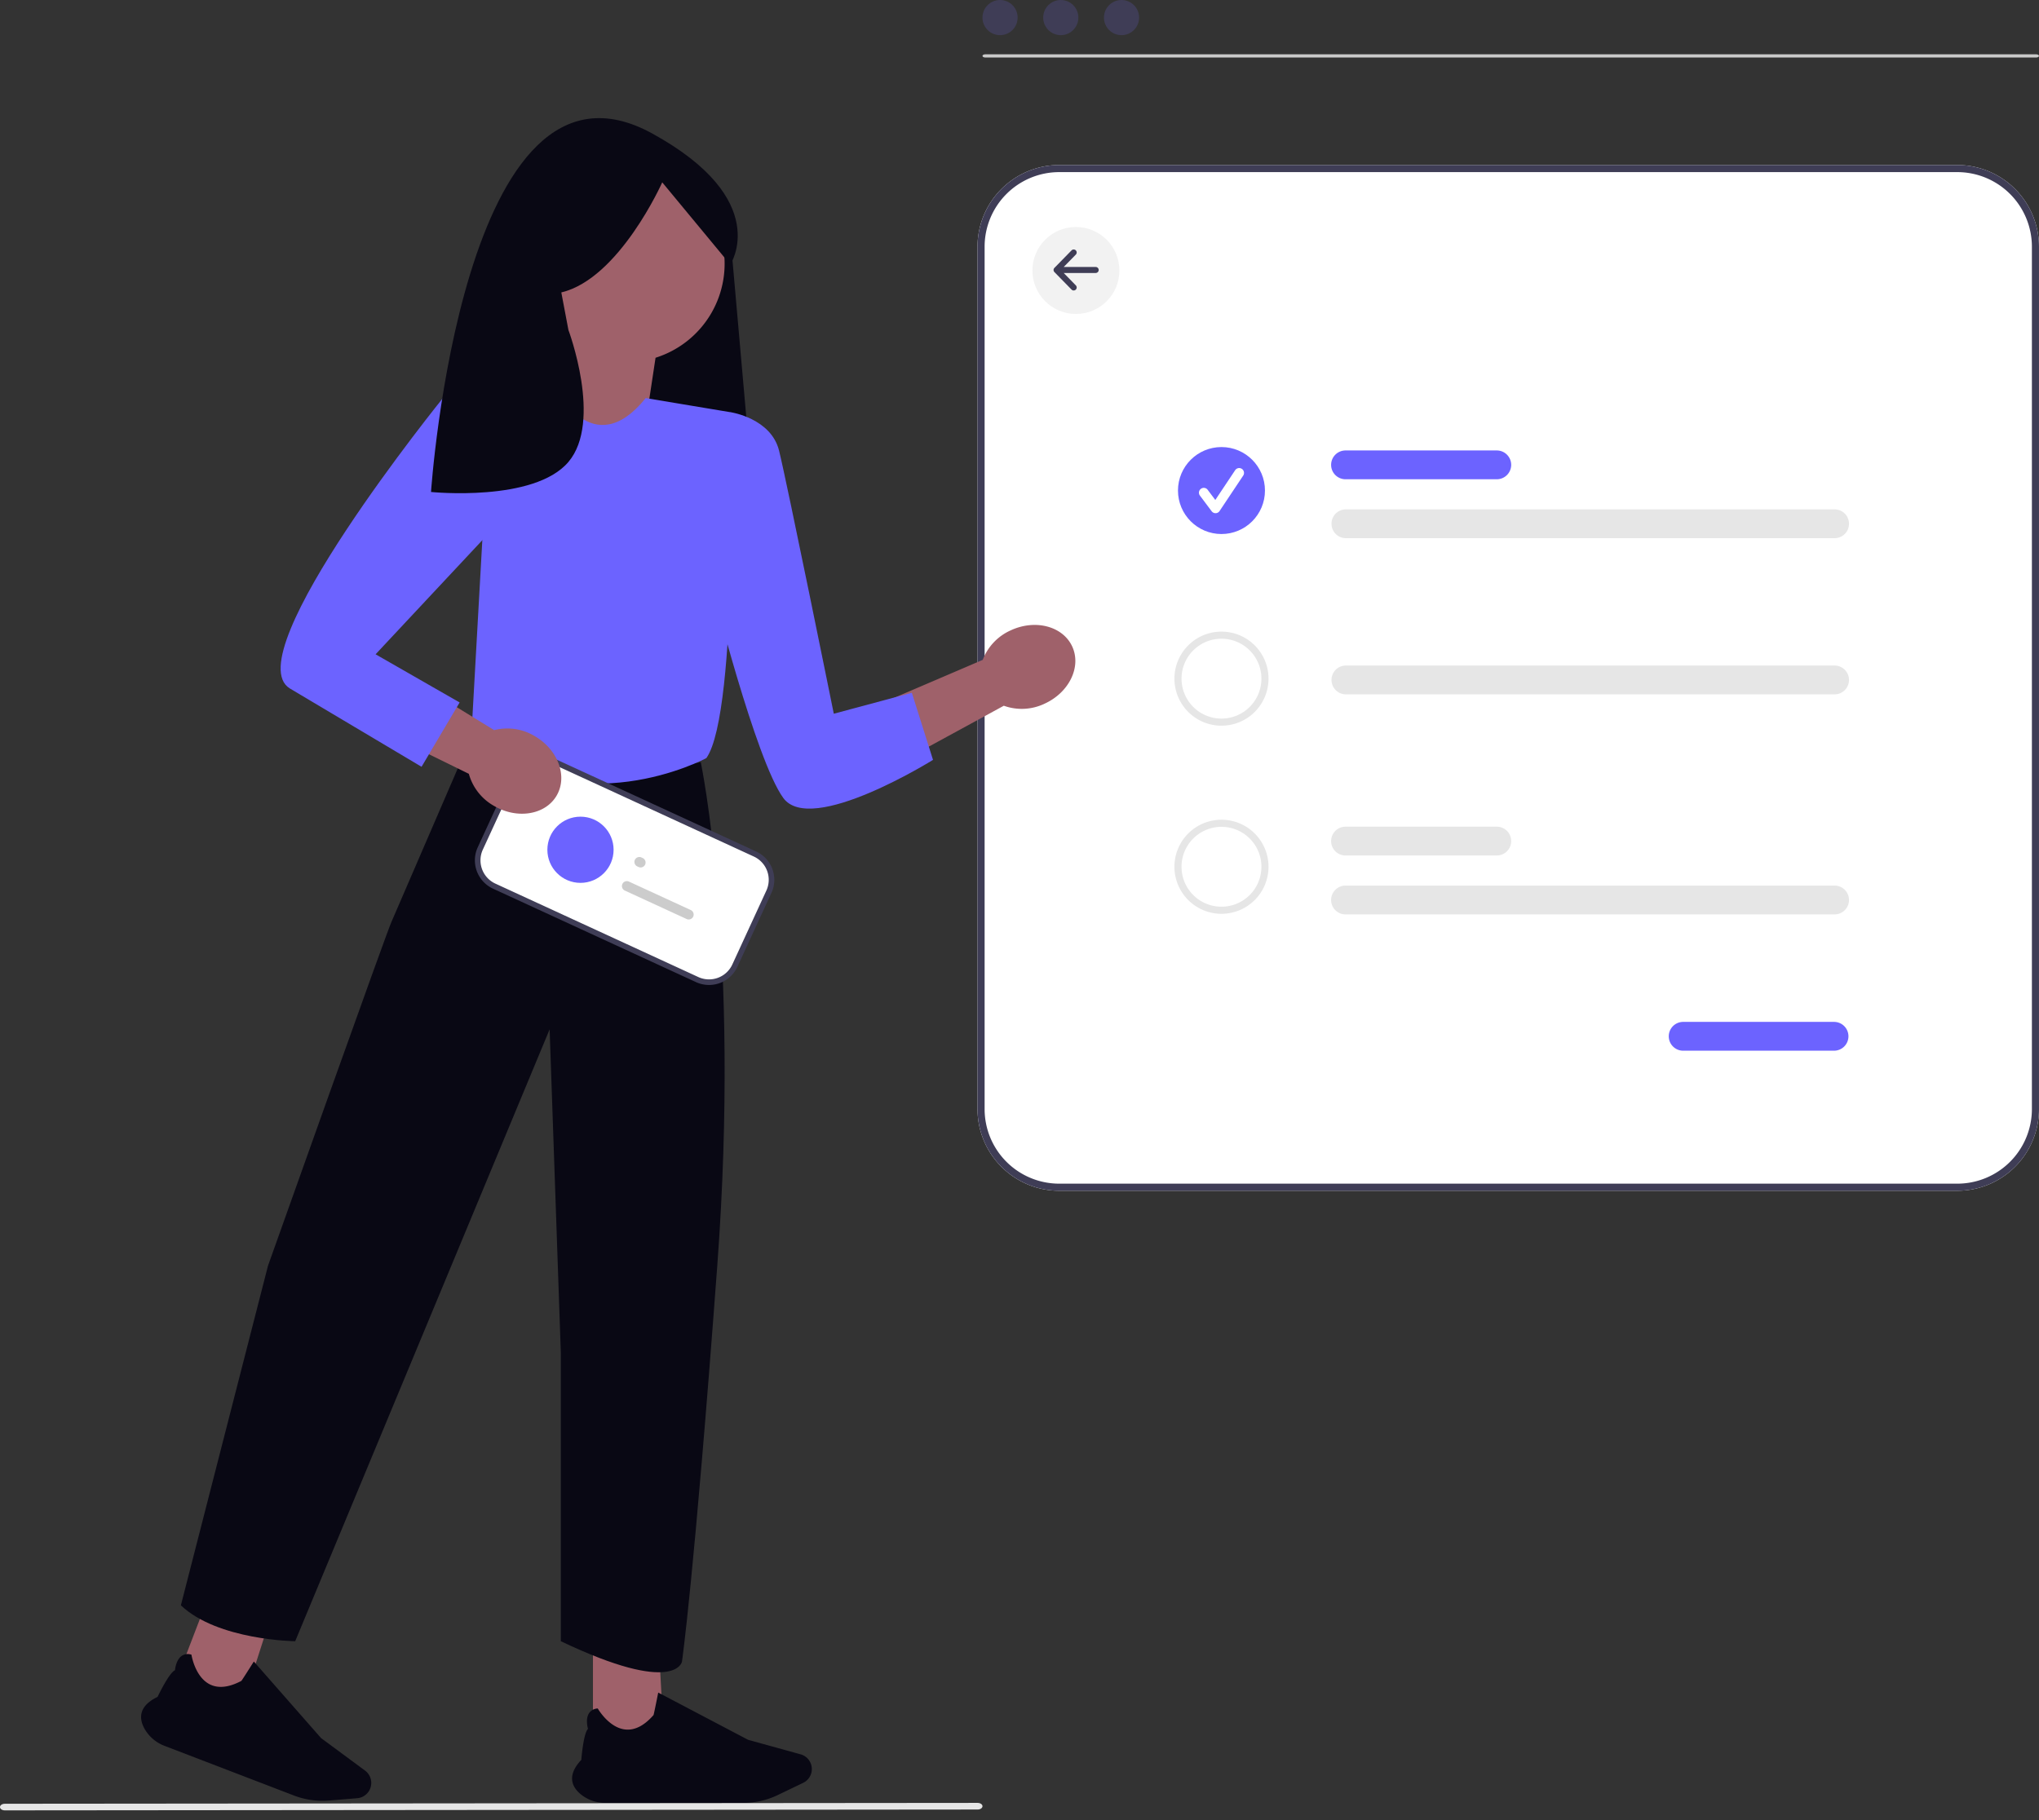 <svg xmlns="http://www.w3.org/2000/svg" width="800" height="714.29" viewBox="0 0 800 714.29"><rect x="0" y="0" width="800" height="714.29" fill="#333333" stroke="none"/><g transform="translate(-595.509 -198.287)"><path d="M699.66,762.576l-381.681.336c-1.047,0-1.9-.583-1.9-1.3s.849-1.3,1.9-1.3l381.681-.336c1.047,0,1.9.583,1.9,1.3S700.707,762.576,699.66,762.576Z" transform="translate(279.426 145.839)" fill="#e6e6e6"/><path d="M25.134,0H0V49.451l27.629-4.56Z" transform="translate(681.164 814.808) rotate(21)" fill="#9f616a"/><path d="M13.074,43.456H67.466a31.373,31.373,0,0,0,13.511-3.079L91,35.558a6.022,6.022,0,0,0-1-11.231L69.314,18.6,33.924,0,33.9.134c-.662,3.352-1.687,8.416-1.818,8.723-3.629,4.158-7.357,6.074-11.081,5.7-6.5-.659-10.813-8.159-10.856-8.235l-.033-.058-.066.007A4.308,4.308,0,0,0,6.7,8.091c-1.482,2.234-.578,5.675-.429,6.194C4.5,16.021,3.7,25.717,3.638,26.5,1.072,29.219-.147,31.833.014,34.27c.141,2.13,1.323,4.109,3.511,5.881a15.19,15.19,0,0,0,9.548,3.306Z" transform="translate(663.429 838.171) rotate(21)" fill="#090814"/><path d="M899.271,608.937h-352.4A32.073,32.073,0,0,1,514.834,576.9V238.429a32.073,32.073,0,0,1,32.036-32.036h352.4a32.073,32.073,0,0,1,32.036,32.036V576.9A32.073,32.073,0,0,1,899.271,608.937Z" transform="translate(464.201 56.654)" fill="#fff"/><path d="M899.271,608.937h-352.4A32.073,32.073,0,0,1,514.834,576.9V238.429a32.073,32.073,0,0,1,32.036-32.036h352.4a32.073,32.073,0,0,1,32.036,32.036V576.9A32.073,32.073,0,0,1,899.271,608.937Zm-352.4-399.759a29.284,29.284,0,0,0-29.251,29.251V576.9a29.284,29.284,0,0,0,29.251,29.251h352.4A29.284,29.284,0,0,0,928.522,576.9V238.429a29.283,29.283,0,0,0-29.251-29.251Z" transform="translate(464.201 56.654)" fill="#3f3d56"/><path d="M679.337,298.118H620.144a5.653,5.653,0,1,1,0-11.305h59.193a5.653,5.653,0,1,1,0,11.305Z" transform="translate(503.356 88.25)" fill="#6c63ff"/><path d="M774.338,459.118H715.144a5.653,5.653,0,0,1,0-11.305h59.193a5.653,5.653,0,1,1,0,11.305Z" transform="translate(540.68 151.506)" fill="#6c63ff"/><path d="M812.029,314.717H620.144a5.653,5.653,0,0,1,0-11.305H812.029a5.653,5.653,0,0,1,0,11.305Z" transform="translate(503.356 94.771)" fill="#e6e6e6"/><circle cx="17.065" cy="17.065" r="17.065" transform="translate(1057.687 373.729)" fill="#6c63ff"/><circle cx="17.065" cy="17.065" r="17.065" transform="translate(1000.58 287.371)" fill="#f2f2f2"/><path d="M583.73,309.5a1.9,1.9,0,0,1-1.519-.76l-4.656-6.207a1.9,1.9,0,0,1,3.037-2.278l3.046,4.061,7.823-11.734a1.9,1.9,0,0,1,3.167,2.095l-.008.011-9.311,13.967a1.9,1.9,0,0,1-1.527.845Z" transform="translate(488.695 90.182)" fill="#fff"/><path d="M812.029,358.717H620.144a5.653,5.653,0,0,1,0-11.305H812.029a5.653,5.653,0,0,1,0,11.305Z" transform="translate(503.356 112.06)" fill="#e6e6e6"/><path d="M588.759,374.771a18.458,18.458,0,1,1,18.458-18.458A18.458,18.458,0,0,1,588.759,374.771Zm0-34.13a15.672,15.672,0,1,0,15.672,15.672A15.672,15.672,0,0,0,588.759,340.642Z" transform="translate(485.994 108.304)" fill="#e6e6e6"/><path d="M679.337,404.118H620.144a5.653,5.653,0,1,1,0-11.305h59.193a5.653,5.653,0,1,1,0,11.305Z" transform="translate(503.356 129.898)" fill="#e6e6e6"/><path d="M812.029,420.716H620.144a5.653,5.653,0,1,1,0-11.305H812.029a5.653,5.653,0,0,1,0,11.305Z" transform="translate(503.356 136.418)" fill="#e6e6e6"/><path d="M588.759,427.772a18.459,18.459,0,1,1,18.458-18.458A18.459,18.459,0,0,1,588.759,427.772Zm0-34.131a15.673,15.673,0,1,0,15.672,15.673,15.673,15.673,0,0,0-15.672-15.673Z" transform="translate(485.994 129.127)" fill="#e6e6e6"/><path d="M552.782,237.057h-12.55l4.761-4.867a1.177,1.177,0,0,0-1.683-1.646l-6.717,6.866a1.177,1.177,0,0,0,0,1.646l6.717,6.867a1.177,1.177,0,0,0,1.683-1.646l-4.76-4.866h12.548a1.177,1.177,0,0,0,0-2.354Z" transform="translate(472.618 66.004)" fill="#3f3d56"/><path d="M24.034,0H-1.1V49.451l27.629-4.56Z" transform="translate(829.254 831.683)" fill="#9f616a"/><path d="M262.71,211.537l10.94,124.193L170.01,337.45l9.978-123.534Z" transform="translate(618.235 66.74)" fill="#090814"/><path d="M299.813,318.832s45.048,19.316,90.031,9.8c0,0,15.679,73.784,6.485,197.656s-13.853,155.377-13.853,155.377-2.459,13.445-47.529-8.031v-113.2l-4.392-126.926-99.83,240.13s-30.368-.33-44.85-14.087l34.181-133.26s47.661-134.1,48.557-135.215l31.2-72.242Z" transform="translate(480.601 168.729)" fill="#090814"/><path d="M182.27,309.966,105.65,342.794l18.951,21.12,65.934-35.944a20.794,20.794,0,0,0,16.054-.83c9.612-4.413,14.444-14.439,10.792-22.394s-14.4-10.827-24.017-6.414A20.8,20.8,0,0,0,182.27,309.966Z" transform="translate(798.821 147.275)" fill="#9f616a"/><path d="M176.194,242.433a38.7,38.7,0,1,1,50.3,36.935l-7.482,49.448L180.869,297.03s8.24-10.5,12.659-22.33a38.662,38.662,0,0,1-17.334-32.266Z" transform="translate(626.219 59.318)" fill="#9f616a"/><path d="M207.69,248.471s14.624,30.174,35.5,4.189l33.443,5.578s3.154,117.681-9.65,135.71c0,0-50.586,27.269-92.227-8.235l7.284-130.031Z" transform="translate(605.663 101.847)" fill="#6c63ff"/><g transform="translate(781.832 494.65)"><path d="M391.772,604.117l-79.637-36.673a11.154,11.154,0,0,1-5.46-14.78l13.373-29.039a11.154,11.154,0,0,1,14.78-5.459l79.637,36.673a11.154,11.154,0,0,1,5.46,14.78l-13.373,29.039a11.154,11.154,0,0,1-14.78,5.459Z" transform="translate(-304.561 -516.052)" fill="#fff"/><path d="M391.409,605.205l-79.637-36.673a12.249,12.249,0,0,1-6-16.232l13.372-29.038a12.249,12.249,0,0,1,16.232-6l79.637,36.673a12.249,12.249,0,0,1,6,16.231L407.64,599.209a12.249,12.249,0,0,1-16.231,6Zm-56.944-85.951a10.058,10.058,0,0,0-13.328,4.923l-13.372,29.039a10.058,10.058,0,0,0,4.923,13.328l79.637,36.673a10.058,10.058,0,0,0,13.328-4.924l13.372-29.038a10.058,10.058,0,0,0-4.923-13.328Z" transform="translate(-304.655 -516.146)" fill="#3f3d56"/><path d="M363.449,556.569l-.44-.2a1.938,1.938,0,1,1,1.621-3.52l.44.2a1.938,1.938,0,1,1-1.621,3.52Z" transform="translate(-299.261 -512.703)" fill="#ccc"/><path d="M382.733,576.171l-24.2-11.144a1.938,1.938,0,1,1,1.621-3.52l24.2,11.144a1.938,1.938,0,1,1-1.621,3.52Z" transform="translate(-299.683 -511.887)" fill="#ccc"/><circle cx="12.991" cy="12.991" r="12.991" transform="translate(28.438 24.128)" fill="#6c63ff"/></g><path d="M134.282,257.984l12.4-4.506s15.737,2.374,18.878,15.054S187.03,371.772,187.03,371.772l30.623-8.22,8.307,26.331s-47.863,29.877-58.74,14.958-28.088-83.39-28.088-83.39l-4.85-63.467Z" transform="translate(735.616 106.606)" fill="#6c63ff"/><path d="M286.4,338.681l-71.035-43.615-6.307,27.666,67.411,33.092a20.8,20.8,0,0,0,9.945,12.63c9.152,5.3,20.128,3.46,24.516-4.114s.526-18.012-8.626-23.314a20.8,20.8,0,0,0-15.9-2.345Z" transform="translate(502.99 146.139)" fill="#9f616a"/><path d="M305.469,249.582l-27.226,1.6S196.3,352.35,217.84,365.553L269.519,396.3l14.944-25.245-32.972-18.9,62.755-67.105-8.777-35.476Z" transform="translate(491.382 102.905)" fill="#6c63ff"/><path d="M264.28,219.495s-16.833,37.788-39.6,43.2l2.788,14.729s13.477,35.907,0,51.8-53.907,11.784-53.907,11.784,12.148-181.607,86.726-140.721C307.9,226.4,290.98,251.758,290.98,251.758l-26.7-32.264Z" transform="translate(591.059 50.353)" fill="#090814"/><path d="M363.532,535.4H417.72a31.257,31.257,0,0,0,13.46-3.067l9.99-4.8a6,6,0,0,0-1-11.189l-20.609-5.7L384.3,492.106l-.026.133c-.659,3.339-1.681,8.384-1.811,8.69-3.616,4.142-7.33,6.051-11.04,5.675-6.471-.656-10.772-8.128-10.815-8.2l-.033-.058-.066.007a4.291,4.291,0,0,0-3.331,1.816c-1.476,2.226-.576,5.654-.428,6.171-1.768,1.73-2.561,11.389-2.622,12.169-2.556,2.709-3.771,5.314-3.61,7.742.141,2.122,1.318,4.094,3.5,5.859a15.133,15.133,0,0,0,9.512,3.293Z" transform="translate(469.461 370.411)" fill="#090814"/><g transform="translate(980.981 198.287)"><ellipse cx="6.898" cy="6.898" rx="6.898" ry="6.898" transform="translate(0 0)" fill="#3f3d56"/><ellipse cx="6.898" cy="6.898" rx="6.898" ry="6.898" transform="translate(23.83 0)" fill="#3f3d56"/><ellipse cx="6.898" cy="6.898" rx="6.898" ry="6.898" transform="translate(47.66 0)" fill="#3f3d56"/></g><path d="M612.853,739.5H200.489c-.6,0-1.082-.281-1.082-.627s.485-.627,1.082-.627H612.853c.6,0,1.082.281,1.082.627S613.45,739.5,612.853,739.5Z" transform="translate(781.574 -518.642)" fill="#cacaca"/></g></svg>